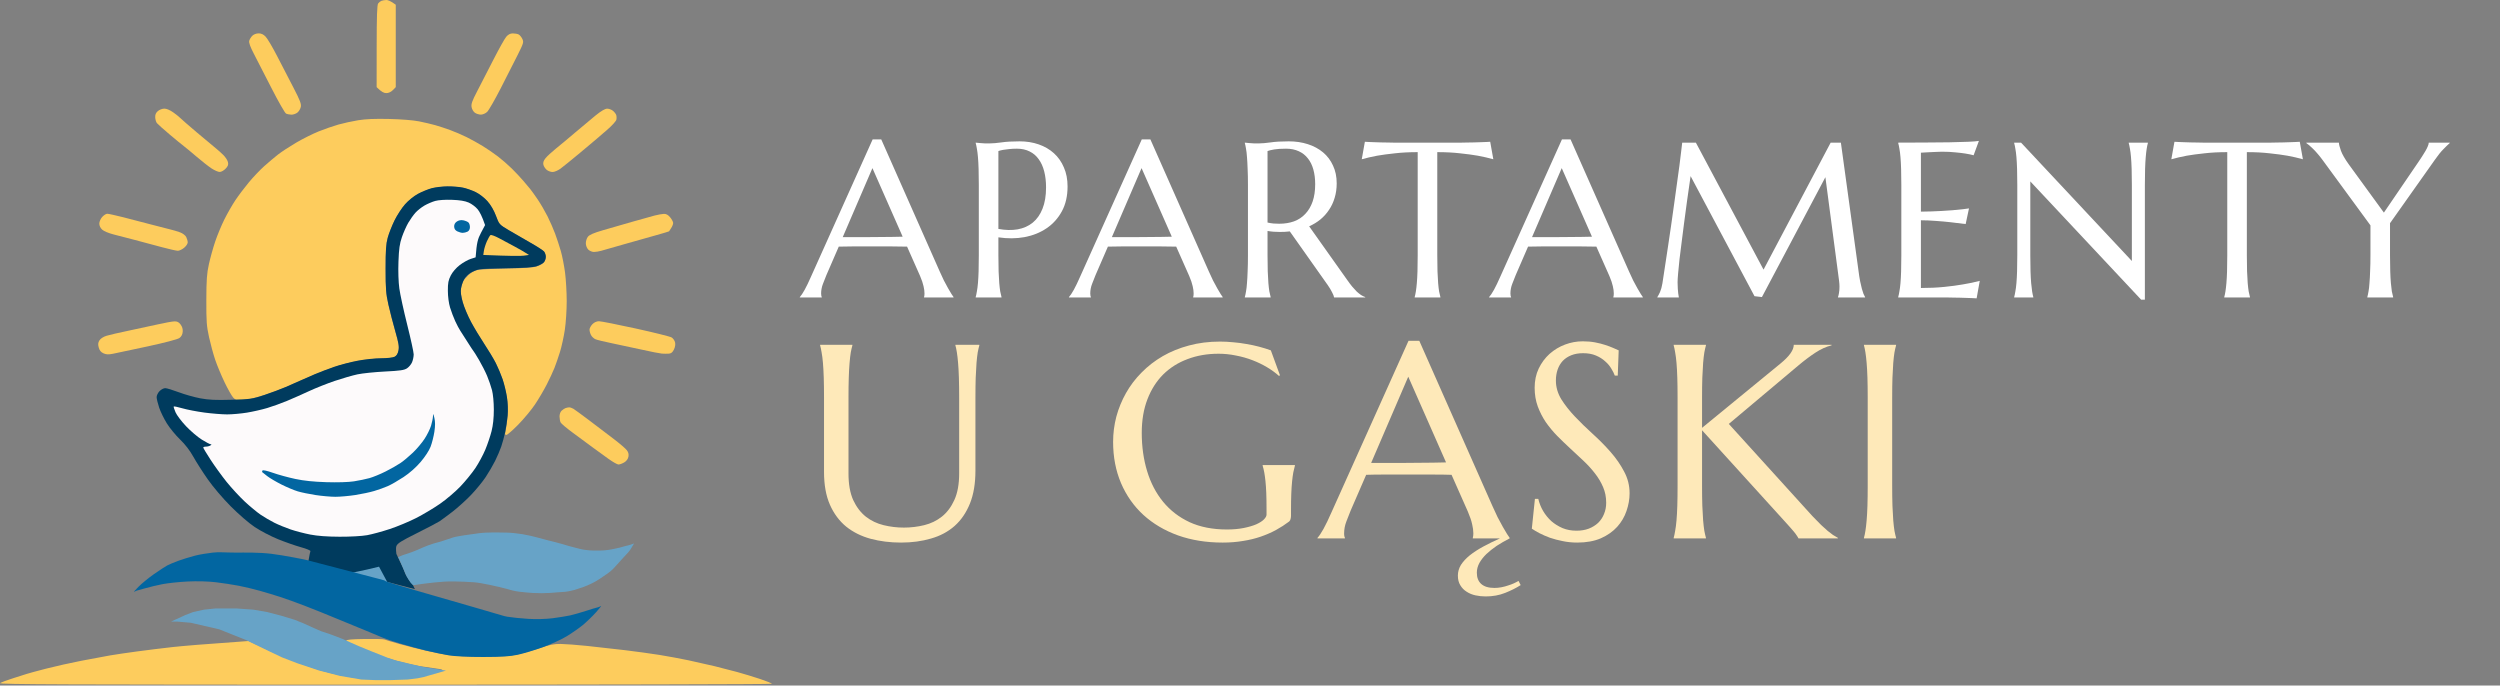 <svg width="1094" height="300" viewBox="0 0 1094 300" fill="none" xmlns="http://www.w3.org/2000/svg">
    <rect x="0" y="0" width="1094" height="300" fill="#808080" stroke="none"/>
    <path
        d="M404.372 130.181V129.992C404.434 129.835 404.482 129.598 404.513 129.283C404.544 128.968 404.56 128.685 404.56 128.433C404.56 127.456 404.419 126.385 404.136 125.22C403.885 124.022 403.383 122.542 402.63 120.778L396.934 107.924C395.176 107.861 392.838 107.83 389.92 107.83C387.001 107.83 383.847 107.83 380.458 107.83C377.978 107.83 375.577 107.83 373.255 107.83C370.964 107.83 368.893 107.861 367.041 107.924L361.628 120.4C361.157 121.565 360.655 122.841 360.121 124.227C359.588 125.613 359.321 127.015 359.321 128.433C359.321 128.842 359.352 129.189 359.415 129.472C359.478 129.725 359.541 129.898 359.603 129.992V130.181H350V129.992C350.565 129.394 351.271 128.338 352.118 126.826C352.966 125.283 353.892 123.361 354.896 121.061L381.87 61H385.636L411.198 118.746C411.794 120.1 412.406 121.423 413.034 122.715C413.693 123.975 414.305 125.109 414.869 126.117C415.434 127.125 415.937 127.976 416.376 128.669C416.815 129.362 417.113 129.803 417.27 129.992V130.181H404.372ZM373.867 103.766C375.687 103.766 377.555 103.766 379.469 103.766C381.383 103.734 383.251 103.719 385.071 103.719C386.923 103.687 388.696 103.671 390.39 103.671C392.085 103.64 393.623 103.608 395.004 103.577L381.776 73.57L368.783 103.766H373.867Z"
        fill="white"/>
    <path
        d="M436.897 100.174C439.972 100.741 442.781 100.804 445.323 100.363C447.897 99.891 450.094 98.914 451.914 97.434C453.765 95.921 455.193 93.889 456.198 91.338C457.233 88.786 457.751 85.667 457.751 81.981C457.751 79.429 457.484 77.114 456.951 75.035C456.417 72.924 455.617 71.144 454.55 69.695C453.514 68.214 452.196 67.08 450.596 66.293C448.995 65.474 447.128 65.064 444.994 65.064C443.644 65.064 442.467 65.127 441.463 65.253C440.459 65.347 439.612 65.458 438.921 65.584C438.105 65.741 437.43 65.915 436.897 66.103V100.174ZM426.964 62.418C427.592 62.481 428.251 62.544 428.941 62.607C429.537 62.67 430.196 62.717 430.918 62.748C431.672 62.748 432.44 62.748 433.225 62.748C434.449 62.748 436.097 62.607 438.168 62.323C440.271 62.008 442.938 61.851 446.171 61.851C449.183 61.851 451.961 62.292 454.503 63.174C457.076 64.056 459.305 65.347 461.188 67.049C463.071 68.75 464.53 70.829 465.566 73.286C466.633 75.712 467.166 78.484 467.166 81.603C467.166 85.793 466.334 89.416 464.671 92.472C463.008 95.528 460.78 98.001 457.986 99.891C455.193 101.781 451.977 103.073 448.336 103.766C444.696 104.427 440.883 104.459 436.897 103.86V111.705C436.897 114.382 436.928 116.729 436.991 118.746C437.085 120.73 437.179 122.447 437.273 123.896C437.399 125.346 437.54 126.558 437.697 127.535C437.885 128.512 438.074 129.331 438.262 129.992V130.181H426.964V129.992C427.152 129.331 427.325 128.512 427.482 127.535C427.67 126.558 427.827 125.346 427.953 123.896C428.078 122.447 428.172 120.73 428.235 118.746C428.298 116.729 428.329 114.382 428.329 111.705V80.942C428.329 78.264 428.298 75.933 428.235 73.948C428.172 71.932 428.078 70.199 427.953 68.75C427.827 67.269 427.67 66.04 427.482 65.064C427.325 64.087 427.152 63.268 426.964 62.607V62.418Z"
        fill="white"/>
    <path
        d="M522.146 130.181V129.992C522.209 129.835 522.256 129.598 522.287 129.283C522.319 128.968 522.334 128.685 522.334 128.433C522.334 127.456 522.193 126.385 521.911 125.22C521.66 124.022 521.157 122.542 520.404 120.778L514.708 107.924C512.951 107.861 510.613 107.83 507.694 107.83C504.775 107.83 501.621 107.83 498.232 107.83C495.753 107.83 493.352 107.83 491.029 107.83C488.738 107.83 486.667 107.861 484.816 107.924L479.402 120.4C478.931 121.565 478.429 122.841 477.895 124.227C477.362 125.613 477.095 127.015 477.095 128.433C477.095 128.842 477.127 129.189 477.189 129.472C477.252 129.725 477.315 129.898 477.378 129.992V130.181H467.774V129.992C468.339 129.394 469.045 128.338 469.893 126.826C470.74 125.283 471.666 123.361 472.67 121.061L499.644 61H503.41L528.972 118.746C529.568 120.1 530.18 121.423 530.808 122.715C531.467 123.975 532.079 125.109 532.644 126.117C533.209 127.125 533.711 127.976 534.15 128.669C534.59 129.362 534.888 129.803 535.045 129.992V130.181H522.146ZM491.641 103.766C493.462 103.766 495.329 103.766 497.243 103.766C499.158 103.734 501.025 103.719 502.845 103.719C504.697 103.687 506.47 103.671 508.165 103.671C509.859 103.64 511.397 103.608 512.778 103.577L499.55 73.57L486.557 103.766H491.641Z"
        fill="white"/>
    <path
        d="M554.671 111.705C554.671 114.382 554.703 116.729 554.765 118.746C554.859 120.73 554.954 122.447 555.048 123.896C555.173 125.346 555.315 126.558 555.471 127.535C555.66 128.512 555.848 129.331 556.036 129.992V130.181H544.738V129.992C544.927 129.331 545.099 128.512 545.256 127.535C545.444 126.558 545.586 125.346 545.68 123.896C545.805 122.447 545.9 120.73 545.962 118.746C546.056 116.761 546.104 114.414 546.104 111.705V80.942C546.104 78.264 546.056 75.933 545.962 73.948C545.9 71.932 545.805 70.199 545.68 68.75C545.586 67.301 545.444 66.088 545.256 65.111C545.099 64.103 544.927 63.268 544.738 62.607V62.418L546.715 62.607C547.312 62.67 547.971 62.717 548.693 62.748C549.446 62.748 550.215 62.748 550.999 62.748C552.223 62.748 553.871 62.607 555.942 62.323C558.045 62.008 560.712 61.851 563.945 61.851C566.958 61.851 569.735 62.26 572.277 63.079C574.851 63.898 577.079 65.095 578.962 66.671C580.845 68.246 582.304 70.183 583.34 72.483C584.407 74.751 584.94 77.335 584.94 80.233C584.94 82.501 584.642 84.612 584.046 86.565C583.481 88.487 582.665 90.235 581.598 91.81C580.562 93.385 579.307 94.787 577.832 96.016C576.357 97.213 574.709 98.221 572.889 99.04L589.413 122.337C590.229 123.503 590.982 124.511 591.672 125.361C592.394 126.212 593.069 126.952 593.696 127.582C594.355 128.181 594.983 128.685 595.579 129.094C596.176 129.472 596.788 129.772 597.415 129.992V130.181H583.811C583.717 129.583 583.403 128.795 582.869 127.819C582.367 126.81 581.771 125.818 581.08 124.841L564.416 101.261C563.694 101.324 562.972 101.387 562.25 101.45C561.528 101.482 560.791 101.498 560.038 101.498C559.159 101.498 558.265 101.466 557.354 101.403C556.476 101.34 555.581 101.23 554.671 101.072V111.705ZM554.671 97.386C555.519 97.575 556.382 97.717 557.26 97.812C558.139 97.875 558.986 97.906 559.802 97.906C562.156 97.906 564.306 97.56 566.252 96.867C568.197 96.142 569.845 95.055 571.195 93.606C572.575 92.157 573.642 90.361 574.396 88.219C575.149 86.045 575.525 83.509 575.525 80.611C575.525 78.248 575.259 76.106 574.725 74.184C574.192 72.262 573.391 70.64 572.324 69.317C571.289 67.962 569.971 66.923 568.37 66.198C566.769 65.442 564.902 65.064 562.768 65.064C560.603 65.064 558.877 65.174 557.59 65.395C556.303 65.615 555.33 65.852 554.671 66.103V97.386Z"
        fill="white"/>
    <path
        d="M620.384 66.576C616.681 66.576 613.339 66.749 610.357 67.096C607.376 67.411 604.802 67.757 602.637 68.135C600.126 68.608 597.882 69.128 595.905 69.695L597.27 62.04C597.647 62.071 598.212 62.103 598.965 62.134C599.718 62.166 600.55 62.197 601.46 62.229C602.402 62.26 603.374 62.292 604.379 62.323C605.414 62.323 606.387 62.339 607.297 62.37C608.207 62.37 609.008 62.386 609.698 62.418C610.42 62.418 610.938 62.418 611.252 62.418H638.132C638.445 62.418 638.948 62.418 639.638 62.418C640.36 62.386 641.176 62.37 642.086 62.37C642.996 62.339 643.953 62.323 644.957 62.323C645.993 62.292 646.966 62.26 647.876 62.229C648.818 62.197 649.665 62.166 650.418 62.134C651.171 62.103 651.736 62.071 652.113 62.04L653.478 69.695C651.469 69.128 649.21 68.608 646.699 68.135C644.534 67.757 641.96 67.411 638.979 67.096C635.997 66.749 632.655 66.576 628.952 66.576V111.705C628.952 114.382 628.983 116.729 629.046 118.746C629.14 120.73 629.234 122.447 629.329 123.896C629.454 125.346 629.595 126.558 629.752 127.535C629.94 128.512 630.129 129.331 630.317 129.992V130.181H619.066V129.992C619.254 129.331 619.427 128.512 619.584 127.535C619.741 126.558 619.882 125.346 620.008 123.896C620.133 122.447 620.227 120.73 620.29 118.746C620.353 116.729 620.384 114.382 620.384 111.705V66.576Z"
        fill="white"/>
    <path
        d="M706.01 130.181V129.992C706.073 129.835 706.12 129.598 706.151 129.283C706.183 128.968 706.198 128.685 706.198 128.433C706.198 127.456 706.057 126.385 705.775 125.22C705.524 124.022 705.021 122.542 704.268 120.778L698.572 107.924C696.815 107.861 694.477 107.83 691.558 107.83C688.639 107.83 685.485 107.83 682.096 107.83C679.617 107.83 677.216 107.83 674.893 107.83C672.602 107.83 670.531 107.861 668.679 107.924L663.266 120.4C662.795 121.565 662.293 122.841 661.759 124.227C661.226 125.613 660.959 127.015 660.959 128.433C660.959 128.842 660.991 129.189 661.053 129.472C661.116 129.725 661.179 129.898 661.242 129.992V130.181H651.638V129.992C652.203 129.394 652.909 128.338 653.757 126.826C654.604 125.283 655.53 123.361 656.534 121.061L683.508 61H687.274L712.836 118.746C713.432 120.1 714.044 121.423 714.672 122.715C715.331 123.975 715.943 125.109 716.508 126.117C717.073 127.125 717.575 127.976 718.014 128.669C718.454 129.362 718.752 129.803 718.909 129.992V130.181H706.01ZM675.505 103.766C677.326 103.766 679.193 103.766 681.107 103.766C683.022 103.734 684.889 103.719 686.709 103.719C688.561 103.687 690.334 103.671 692.029 103.671C693.723 103.64 695.261 103.608 696.642 103.577L683.414 73.57L670.421 103.766H675.505Z"
        fill="white"/>
    <path
        d="M725.26 129.992C725.605 129.488 725.998 128.748 726.437 127.771C726.876 126.763 727.221 125.503 727.473 123.991C727.818 121.786 728.194 119.313 728.602 116.572C729.042 113.8 729.481 110.901 729.92 107.877C730.391 104.853 730.846 101.765 731.286 98.615C731.756 95.433 732.196 92.314 732.604 89.258C733.043 86.171 733.451 83.21 733.828 80.374C734.236 77.508 734.597 74.893 734.91 72.53C735.224 70.168 735.475 68.12 735.664 66.387C735.883 64.623 736.04 63.3 736.134 62.418H742.113L771.723 117.99L801.098 62.418H805.57L813.29 118.557C813.51 120.321 813.745 121.833 813.997 123.093C814.248 124.353 814.499 125.44 814.75 126.354C815.001 127.236 815.236 127.976 815.456 128.575C815.707 129.142 815.942 129.614 816.162 129.992V130.181H804.299V129.992C804.456 129.646 804.597 129.079 804.723 128.291C804.88 127.504 804.958 126.558 804.958 125.456C804.958 125.046 804.942 124.637 804.911 124.227C804.88 123.786 804.833 123.314 804.77 122.81L798.791 77.539L771.017 129.992L767.769 129.614L739.806 77.067C738.708 84.533 737.751 91.432 736.935 97.764C736.589 100.474 736.244 103.183 735.899 105.892C735.554 108.57 735.24 111.075 734.957 113.406C734.706 115.737 734.502 117.801 734.345 119.596C734.189 121.36 734.11 122.668 734.11 123.518C734.11 124.589 734.141 125.535 734.204 126.354C734.267 127.173 734.33 127.866 734.393 128.433C734.487 129.094 734.581 129.677 734.675 130.181H725.26V129.992Z"
        fill="white"/>
    <path
        d="M830.657 62.418C834.58 62.418 838.472 62.402 842.332 62.37C846.223 62.339 849.786 62.307 853.018 62.276C856.25 62.213 859.012 62.134 861.303 62.04C863.594 61.945 865.148 61.819 865.964 61.662L863.657 67.947C862.621 67.663 861.413 67.411 860.032 67.19C858.84 67.001 857.38 66.828 855.654 66.671C853.959 66.482 851.998 66.387 849.77 66.387C849.017 66.387 848.106 66.419 847.039 66.482C846.004 66.513 845 66.56 844.027 66.623C842.897 66.686 841.751 66.749 840.59 66.812V92.614C843.823 92.582 846.741 92.488 849.346 92.33C851.951 92.172 854.163 92.015 855.984 91.858C858.118 91.668 860.001 91.448 861.633 91.196L860.173 98.048C858.008 97.764 855.795 97.497 853.536 97.245C851.59 97.024 849.472 96.835 847.181 96.677C844.89 96.489 842.693 96.394 840.59 96.394V126.023C844.293 126.023 847.699 125.865 850.805 125.55C853.912 125.235 856.627 124.873 858.949 124.463C861.648 124.022 864.112 123.503 866.34 122.904L864.975 130.559C864.598 130.528 864.034 130.496 863.28 130.465C862.527 130.433 861.68 130.402 860.738 130.37C859.828 130.339 858.855 130.307 857.82 130.276C856.815 130.276 855.858 130.26 854.948 130.229C854.038 130.229 853.222 130.213 852.5 130.181C851.81 130.181 851.308 130.181 850.994 130.181H830.657V129.992C830.846 129.331 831.018 128.512 831.175 127.535C831.363 126.558 831.52 125.346 831.646 123.896C831.771 122.447 831.866 120.73 831.928 118.746C831.991 116.729 832.023 114.382 832.023 111.705V80.942C832.023 78.264 831.991 75.933 831.928 73.948C831.866 71.932 831.771 70.199 831.646 68.75C831.52 67.269 831.363 66.04 831.175 65.064C831.018 64.087 830.846 63.268 830.657 62.607V62.418Z"
        fill="white"/>
    <path
        d="M884.413 62.418L932.901 114.209V80.942C932.901 78.264 932.869 75.933 932.807 73.948C932.744 71.932 932.65 70.199 932.524 68.75C932.399 67.269 932.242 66.04 932.053 65.064C931.896 64.087 931.724 63.268 931.536 62.607V62.418H939.915V62.607C939.727 63.268 939.554 64.087 939.397 65.064C939.24 66.04 939.099 67.269 938.973 68.75C938.848 70.199 938.754 71.932 938.691 73.948C938.628 75.933 938.597 78.264 938.597 80.942V131.126H936.949L888.462 79.382V111.705C888.462 114.382 888.493 116.729 888.556 118.746C888.619 120.73 888.713 122.447 888.838 123.896C888.964 125.346 889.105 126.558 889.262 127.535C889.419 128.512 889.592 129.331 889.78 129.992V130.181H881.401V129.992C881.589 129.331 881.761 128.512 881.918 127.535C882.107 126.558 882.264 125.346 882.389 123.896C882.515 122.447 882.609 120.73 882.672 118.746C882.734 116.729 882.766 114.382 882.766 111.705V80.942C882.766 78.264 882.734 75.933 882.672 73.948C882.609 71.932 882.515 70.199 882.389 68.75C882.264 67.269 882.107 66.04 881.918 65.064C881.761 64.087 881.589 63.268 881.401 62.607V62.418H884.413Z"
        fill="white"/>
    <path
        d="M974.653 66.576C970.949 66.576 967.607 66.749 964.626 67.096C961.644 67.411 959.071 67.757 956.905 68.135C954.395 68.608 952.151 69.128 950.173 69.695L951.539 62.04C951.915 62.071 952.48 62.103 953.233 62.134C953.987 62.166 954.818 62.197 955.728 62.229C956.67 62.26 957.643 62.292 958.647 62.323C959.683 62.323 960.656 62.339 961.566 62.37C962.476 62.37 963.276 62.386 963.966 62.418C964.688 62.418 965.206 62.418 965.52 62.418H992.4C992.714 62.418 993.216 62.418 993.906 62.418C994.628 62.386 995.444 62.37 996.354 62.37C997.264 62.339 998.221 62.323 999.226 62.323C1000.26 62.292 1001.23 62.26 1002.14 62.229C1003.09 62.197 1003.93 62.166 1004.69 62.134C1005.44 62.103 1006 62.071 1006.38 62.04L1007.75 69.695C1005.74 69.128 1003.48 68.608 1000.97 68.135C998.802 67.757 996.229 67.411 993.247 67.096C990.266 66.749 986.923 66.576 983.22 66.576V111.705C983.22 114.382 983.252 116.729 983.314 118.746C983.408 120.73 983.503 122.447 983.597 123.896C983.722 125.346 983.864 126.558 984.02 127.535C984.209 128.512 984.397 129.331 984.585 129.992V130.181H973.334V129.992C973.523 129.331 973.695 128.512 973.852 127.535C974.009 126.558 974.15 125.346 974.276 123.896C974.401 122.447 974.496 120.73 974.558 118.746C974.621 116.729 974.653 114.382 974.653 111.705V66.576Z"
        fill="white"/>
    <path
        d="M1045.87 97.67V111.705C1045.87 114.382 1045.9 116.729 1045.97 118.746C1046.03 120.73 1046.12 122.447 1046.25 123.896C1046.38 125.346 1046.52 126.558 1046.67 127.535C1046.86 128.512 1047.05 129.331 1047.24 129.992V130.181H1035.94V129.992C1036.13 129.331 1036.3 128.512 1036.46 127.535C1036.65 126.558 1036.79 125.346 1036.88 123.896C1037.01 122.447 1037.1 120.73 1037.16 118.746C1037.26 116.729 1037.31 114.382 1037.31 111.705V98.615L1016.26 69.884C1015.54 68.907 1014.82 68.01 1014.1 67.19C1013.41 66.371 1012.75 65.662 1012.12 65.064C1011.49 64.434 1010.93 63.914 1010.43 63.505C1009.92 63.095 1009.53 62.796 1009.25 62.607V62.418H1023.51C1023.51 63.142 1023.81 64.339 1024.41 66.009C1025.03 67.647 1026.15 69.585 1027.75 71.821L1043.19 93.039L1058.3 70.876C1058.83 70.089 1059.37 69.285 1059.9 68.466C1060.44 67.647 1060.92 66.86 1061.36 66.103C1061.8 65.347 1062.15 64.654 1062.4 64.024C1062.68 63.394 1062.82 62.859 1062.82 62.418H1072V62.607C1071.31 63.205 1070.38 64.103 1069.22 65.3C1068.06 66.466 1066.81 68.025 1065.46 69.978L1045.87 97.67Z"
        fill="white"/>
    <path
        d="M419.73 174.051C419.73 170.704 419.691 167.79 419.612 165.309C419.534 162.788 419.416 160.623 419.259 158.811C419.102 156.96 418.926 155.424 418.73 154.204C418.533 152.983 418.318 151.959 418.082 151.132V150.896H428.557V151.132C428.321 151.959 428.086 152.983 427.85 154.204C427.654 155.424 427.478 156.96 427.321 158.811C427.203 160.623 427.085 162.788 426.968 165.309C426.889 167.79 426.85 170.704 426.85 174.051V205.948C426.85 211.579 426.046 216.383 424.437 220.361C422.829 224.338 420.593 227.606 417.729 230.166C414.866 232.686 411.433 234.518 407.432 235.66C403.43 236.841 399.056 237.432 394.309 237.432C389.563 237.432 385.13 236.88 381.011 235.778C376.931 234.675 373.361 232.903 370.301 230.461C367.28 227.981 364.907 224.791 363.181 220.892C361.455 216.954 360.592 212.17 360.592 206.539V174.051C360.592 170.704 360.553 167.79 360.474 165.309C360.396 162.788 360.278 160.623 360.121 158.811C359.964 156.96 359.768 155.424 359.533 154.204C359.337 152.983 359.121 151.959 358.885 151.132V150.896H373.008V151.132C372.773 151.959 372.537 152.983 372.302 154.204C372.106 155.424 371.929 156.96 371.772 158.811C371.615 160.623 371.498 162.788 371.419 165.309C371.341 167.79 371.301 170.704 371.301 174.051V207.188C371.301 211.875 371.988 215.753 373.361 218.825C374.773 221.857 376.617 224.279 378.892 226.09C381.168 227.862 383.757 229.103 386.66 229.812C389.563 230.521 392.524 230.875 395.545 230.875C398.566 230.875 401.528 230.521 404.431 229.812C407.334 229.103 409.903 227.862 412.139 226.09C414.414 224.279 416.239 221.857 417.612 218.825C419.024 215.753 419.73 211.875 419.73 207.188V174.051Z"
        fill="#FEE9B9"/>
    <path
        d="M564.947 225.677C564.947 226.11 564.888 226.563 564.771 227.035C564.692 227.508 564.476 227.902 564.123 228.217C562.358 229.556 560.436 230.796 558.357 231.938C556.317 233.041 554.1 234.006 551.707 234.833C549.314 235.66 546.725 236.29 543.94 236.723C541.194 237.195 538.232 237.432 535.055 237.432C527.915 237.432 521.403 236.388 515.518 234.301C509.634 232.174 504.573 229.182 500.337 225.322C496.139 221.463 492.883 216.836 490.569 211.441C488.254 206.007 487.097 199.982 487.097 193.366C487.097 189.625 487.568 185.943 488.509 182.32C489.49 178.698 490.902 175.252 492.746 171.983C494.59 168.715 496.865 165.722 499.572 163.005C502.278 160.248 505.358 157.866 508.81 155.858C512.302 153.849 516.126 152.294 520.285 151.191C524.482 150.049 529.013 149.478 533.878 149.478C535.761 149.478 537.683 149.577 539.644 149.774C541.606 149.931 543.548 150.187 545.47 150.541C547.392 150.856 549.236 151.25 551.001 151.723C552.806 152.195 554.512 152.727 556.121 153.318L560.122 164.245L559.651 164.482C558.121 163.103 556.356 161.824 554.355 160.642C552.355 159.461 550.217 158.437 547.941 157.571C545.666 156.704 543.273 156.035 540.762 155.562C538.291 155.05 535.78 154.794 533.23 154.794C528.287 154.794 523.756 155.582 519.637 157.157C515.518 158.693 511.968 160.938 508.987 163.891C506.044 166.844 503.75 170.467 502.102 174.76C500.454 179.052 499.631 183.935 499.631 189.409C499.631 195.434 500.415 201.026 501.984 206.184C503.553 211.343 505.888 215.812 508.987 219.593C512.086 223.373 515.95 226.346 520.579 228.512C525.247 230.639 530.68 231.702 536.879 231.702C539.625 231.702 542.077 231.485 544.234 231.052C546.392 230.619 548.216 230.087 549.707 229.457C551.197 228.788 552.315 228.079 553.061 227.331C553.845 226.543 554.238 225.834 554.238 225.204V222.901C554.238 220.144 554.198 217.762 554.12 215.753C554.041 213.745 553.924 212.012 553.767 210.555C553.61 209.059 553.433 207.779 553.237 206.716C553.041 205.653 552.806 204.668 552.531 203.762V203.526H566.654V203.762C566.418 204.589 566.183 205.574 565.948 206.716C565.751 207.818 565.575 209.138 565.418 210.673C565.261 212.209 565.143 214.021 565.065 216.108C564.986 218.155 564.947 220.538 564.947 223.255V225.677Z"
        fill="#FEE9B9"/>
    <path
        d="M665.448 256.038C663.486 257.298 661.211 258.44 658.622 259.464C656.033 260.488 653.208 261 650.148 261C648.618 261 647.128 260.842 645.676 260.527C644.225 260.212 642.93 259.681 641.793 258.933C640.655 258.224 639.733 257.279 639.027 256.097C638.321 254.955 637.968 253.557 637.968 251.903C637.968 250.21 638.419 248.635 639.321 247.178C640.263 245.721 641.557 244.323 643.205 242.984C644.852 241.685 646.794 240.424 649.03 239.204C651.266 237.983 653.718 236.782 656.386 235.6H644.499V235.364C644.578 235.167 644.637 234.872 644.676 234.478C644.715 234.084 644.735 233.73 644.735 233.415C644.735 232.194 644.558 230.855 644.205 229.398C643.891 227.902 643.264 226.051 642.322 223.846L635.202 207.779C633.005 207.7 630.083 207.661 626.434 207.661C622.786 207.661 618.843 207.661 614.607 207.661C611.508 207.661 608.507 207.661 605.604 207.661C602.74 207.661 600.151 207.7 597.836 207.779L591.069 223.373C590.481 224.83 589.853 226.425 589.186 228.158C588.519 229.89 588.186 231.643 588.186 233.415C588.186 233.927 588.225 234.36 588.303 234.714C588.382 235.029 588.46 235.246 588.539 235.364V235.6H576.535V235.364C577.241 234.616 578.124 233.297 579.183 231.407C580.242 229.477 581.399 227.075 582.654 224.2L616.372 149.124H621.08L653.032 221.306C653.777 222.999 654.542 224.653 655.327 226.268C656.15 227.843 656.915 229.26 657.622 230.521C658.328 231.781 658.955 232.844 659.505 233.71C660.054 234.577 660.426 235.128 660.623 235.364V235.6C658.622 236.624 656.739 237.707 654.974 238.849C653.247 240.031 651.737 241.232 650.443 242.452C649.148 243.713 648.128 245.012 647.383 246.351C646.637 247.729 646.265 249.147 646.265 250.604C646.265 252.73 646.892 254.365 648.148 255.507C649.442 256.688 651.384 257.279 653.973 257.279C654.993 257.279 656.013 257.18 657.033 256.983C658.053 256.786 659.014 256.53 659.916 256.215C660.819 255.94 661.662 255.625 662.447 255.27C663.231 254.916 663.918 254.562 664.506 254.207L665.448 256.038ZM606.369 202.581C608.644 202.581 610.978 202.581 613.371 202.581C615.764 202.542 618.098 202.522 620.373 202.522C622.688 202.483 624.904 202.463 627.023 202.463C629.141 202.424 631.063 202.384 632.789 202.345L616.254 164.836L600.013 202.581H606.369Z"
        fill="#FEE9B9"/>
    <path
        d="M707.928 164.364H706.634C706.32 163.458 705.81 162.434 705.104 161.292C704.437 160.15 703.535 159.087 702.397 158.102C701.299 157.078 699.945 156.232 698.337 155.562C696.768 154.893 694.904 154.558 692.747 154.558C690.824 154.558 689.118 154.853 687.627 155.444C686.137 156.035 684.881 156.862 683.861 157.925C682.88 158.988 682.135 160.248 681.625 161.705C681.115 163.162 680.86 164.777 680.86 166.549C680.86 169.384 681.645 172.102 683.214 174.701C684.822 177.26 686.823 179.8 689.216 182.32C691.609 184.841 694.198 187.361 696.983 189.881C699.769 192.402 702.358 195.02 704.751 197.737C707.144 200.455 709.125 203.31 710.694 206.302C712.302 209.256 713.107 212.445 713.107 215.871C713.107 218.431 712.655 221.01 711.753 223.609C710.89 226.169 709.537 228.473 707.693 230.521C705.849 232.568 703.476 234.242 700.573 235.541C697.67 236.802 694.218 237.432 690.216 237.432C687.98 237.432 685.842 237.215 683.802 236.782C681.802 236.388 679.938 235.896 678.212 235.305C676.525 234.675 674.995 234.006 673.622 233.297C672.289 232.588 671.19 231.938 670.327 231.347L671.681 218.293H673.152C673.583 220.144 674.289 221.916 675.27 223.609C676.251 225.263 677.447 226.74 678.859 228.04C680.311 229.3 681.959 230.324 683.802 231.111C685.646 231.859 687.666 232.234 689.863 232.234C691.864 232.234 693.649 231.938 695.218 231.347C696.826 230.717 698.2 229.871 699.337 228.808C700.475 227.705 701.338 226.405 701.926 224.909C702.554 223.413 702.868 221.778 702.868 220.006C702.868 217.525 702.417 215.241 701.514 213.154C700.612 211.028 699.416 209.02 697.925 207.129C696.473 205.239 694.806 203.408 692.923 201.636C691.079 199.864 689.177 198.092 687.215 196.32C685.254 194.508 683.332 192.657 681.449 190.767C679.605 188.877 677.938 186.869 676.447 184.742C674.995 182.576 673.819 180.273 672.916 177.831C672.014 175.35 671.563 172.633 671.563 169.68C671.563 166.569 672.151 163.773 673.328 161.292C674.544 158.772 676.133 156.626 678.095 154.853C680.095 153.081 682.351 151.723 684.862 150.778C687.372 149.833 689.961 149.36 692.629 149.36C694.59 149.36 696.395 149.518 698.043 149.833C699.69 150.148 701.161 150.522 702.456 150.955C703.79 151.388 704.947 151.821 705.928 152.254C706.908 152.688 707.713 153.042 708.34 153.318L707.928 164.364Z"
        fill="#FEE9B9"/>
    <path
        d="M732.403 235.364C732.638 234.537 732.854 233.513 733.05 232.293C733.285 231.072 733.481 229.556 733.638 227.744C733.795 225.933 733.913 223.787 733.991 221.306C734.07 218.786 734.109 215.852 734.109 212.505V174.051C734.109 170.704 734.07 167.79 733.991 165.309C733.913 162.788 733.795 160.623 733.638 158.811C733.481 156.96 733.285 155.424 733.05 154.204C732.854 152.983 732.638 151.959 732.403 151.132V150.896H746.525V151.132C746.29 151.959 746.054 152.983 745.819 154.204C745.623 155.424 745.446 156.96 745.289 158.811C745.172 160.623 745.054 162.788 744.936 165.309C744.858 167.79 744.819 170.704 744.819 174.051V187.223L779.184 159.047C783.028 155.897 784.95 153.18 784.95 150.896H801.485V151.132C799.171 151.683 796.817 152.747 794.424 154.322C792.07 155.858 789.56 157.748 786.892 159.992L756.529 185.51L793.071 225.795C794.601 227.37 795.895 228.689 796.954 229.753C798.053 230.776 799.014 231.643 799.838 232.352C800.662 233.021 801.407 233.592 802.074 234.065C802.78 234.498 803.506 234.931 804.251 235.364V235.6H787.01C786.853 235.246 786.578 234.793 786.186 234.242C785.833 233.691 785.401 233.12 784.891 232.529C784.421 231.938 783.891 231.328 783.303 230.698C782.753 230.068 782.224 229.477 781.714 228.926L744.819 188.286V212.505C744.819 215.852 744.858 218.786 744.936 221.306C745.054 223.787 745.172 225.933 745.289 227.744C745.446 229.556 745.623 231.072 745.819 232.293C746.054 233.513 746.29 234.537 746.525 235.364V235.6H732.403V235.364Z"
        fill="#FEE9B9"/>
    <path
        d="M815.662 235.364C815.897 234.537 816.113 233.513 816.309 232.293C816.505 231.072 816.682 229.556 816.839 227.744C816.996 225.933 817.114 223.787 817.192 221.306C817.27 218.786 817.31 215.852 817.31 212.505V174.051C817.31 170.704 817.27 167.79 817.192 165.309C817.114 162.788 816.996 160.623 816.839 158.811C816.682 156.96 816.505 155.424 816.309 154.204C816.113 152.983 815.897 151.959 815.662 151.132V150.896H829.726V151.132C829.49 151.959 829.255 152.983 829.02 154.204C828.823 155.424 828.647 156.96 828.49 158.811C828.372 160.623 828.255 162.788 828.137 165.309C828.058 167.79 828.019 170.704 828.019 174.051V212.505C828.019 215.852 828.058 218.786 828.137 221.306C828.255 223.787 828.372 225.933 828.49 227.744C828.647 229.556 828.823 231.072 829.02 232.293C829.255 233.513 829.49 234.537 829.726 235.364V235.6H815.662V235.364Z"
        fill="#FEE9B9"/>
    <g clip-path="url(#clip0_470_1860)">
        <path
            d="M165.484 1.501C165.835 1.047 166.478 0.535 166.907 0.367C167.336 0.2 168.278 0.038 169 0.001C169.717 -0.03 170.957 0.425 173.186 2.071V38.134L171.904 39.441C171.088 40.266 170.031 40.747 169.026 40.747C168.022 40.747 166.944 40.261 164.814 38.134L164.83 20.233C164.846 6.984 165.013 2.118 165.484 1.501Z"
            fill="#FDCC5D"/>
        <path
            d="M109.055 17.881C109.222 17.233 109.824 16.235 110.399 15.66C111.011 15.049 112.157 14.61 113.146 14.604C114.329 14.594 115.27 15.033 116.244 16.042C117.007 16.836 119.273 20.662 121.272 24.545C123.27 28.428 126.493 34.658 128.435 38.395C131.286 43.894 131.898 45.488 131.642 46.758C131.469 47.62 130.794 48.749 130.151 49.261C129.502 49.779 128.325 50.191 127.535 50.176C126.745 50.165 125.682 49.951 125.18 49.705C124.678 49.46 121.816 44.463 118.823 38.599C115.835 32.74 112.346 25.946 111.074 23.5C109.515 20.51 108.856 18.676 109.055 17.881Z"
            fill="#FDCC5D"/>
        <path
            d="M215.922 26.113C218.339 21.373 220.877 16.841 221.563 16.052C222.415 15.064 223.305 14.615 224.419 14.615C225.304 14.615 226.444 14.819 226.946 15.069C227.449 15.32 228.181 16.198 228.574 17.029C229.243 18.446 229.123 18.853 226.544 24.022C225.031 27.043 221.688 33.623 219.109 38.657C216.529 43.684 213.855 48.331 213.16 48.979C212.469 49.627 211.255 50.155 210.465 50.16C209.675 50.16 208.498 49.81 207.849 49.376C207.2 48.942 206.536 47.824 206.368 46.888C206.128 45.514 206.593 44.186 208.796 39.963C210.298 37.089 213.505 30.853 215.922 26.113Z"
            fill="#FDCC5D"/>
        <path
            d="M67.919 51.352C67.867 50.17 68.207 49.355 69.081 48.608C69.761 48.022 71.038 47.536 71.917 47.531C72.89 47.531 74.428 48.184 75.867 49.214C77.165 50.144 78.577 51.279 79.006 51.744C79.435 52.204 82.69 55.031 86.237 58.031C89.779 61.031 93.431 64.078 94.347 64.805C95.263 65.531 96.775 66.885 97.711 67.81C98.648 68.735 99.564 70.141 99.752 70.93C100.019 72.049 99.789 72.686 98.732 73.805C97.978 74.594 96.827 75.247 96.168 75.252C95.503 75.258 93.908 74.573 92.61 73.726C91.312 72.88 88.372 70.575 86.07 68.604C83.768 66.629 81.261 64.554 80.503 63.989C79.739 63.425 76.913 61.104 74.224 58.836C71.529 56.568 69.028 54.336 68.662 53.871C68.301 53.411 67.966 52.277 67.919 51.352Z"
            fill="#FDCC5D"/>
        <path
            d="M251.669 58.016C254.4 55.679 258.366 52.366 260.469 50.651C263.054 48.556 264.76 47.547 265.701 47.552C266.476 47.557 267.601 47.97 268.208 48.467C268.809 48.963 269.458 49.784 269.647 50.285C269.83 50.787 269.866 51.728 269.725 52.376C269.578 53.024 267.758 55.026 265.67 56.824C263.582 58.622 261.521 60.399 261.087 60.775C260.652 61.151 257.356 63.916 253.762 66.927C250.162 69.932 246.337 73.031 245.259 73.815C244.181 74.599 242.648 75.252 241.858 75.263C241.068 75.279 239.901 74.866 239.263 74.348C238.63 73.836 237.966 72.827 237.793 72.106C237.568 71.186 237.835 70.345 238.688 69.268C239.352 68.421 241.424 66.503 243.297 64.998C245.17 63.493 248.932 60.352 251.669 58.016Z"
            fill="#FDCC5D"/>
        <path
            d="M148.071 54.512C150.227 53.9 154.115 53.053 156.705 52.625C160.017 52.081 164.051 51.914 170.308 52.06C175.582 52.181 180.909 52.609 183.389 53.111C185.691 53.571 188.867 54.318 190.452 54.768C192.032 55.212 194.978 56.179 196.992 56.916C199.007 57.653 202.246 59.043 204.187 60.005C206.128 60.966 209.309 62.728 211.25 63.919C213.191 65.106 216.195 67.165 217.921 68.492C219.648 69.815 222.374 72.193 223.98 73.776C225.592 75.36 227.826 77.738 228.951 79.066C230.081 80.393 231.462 82.039 232.027 82.724C232.592 83.409 234.089 85.499 235.35 87.365C236.611 89.231 238.526 92.524 239.609 94.682C240.687 96.836 242.178 100.249 242.926 102.261C243.669 104.273 244.789 107.681 245.411 109.839C246.029 111.992 246.866 116.231 247.263 119.247C247.661 122.262 247.991 127.907 247.991 131.79C247.996 135.674 247.624 141.318 247.169 144.334C246.719 147.35 245.762 151.703 245.05 154.003C244.333 156.303 243.24 159.48 242.612 161.059C241.989 162.637 240.451 165.93 239.195 168.376C237.94 170.822 235.653 174.7 234.11 176.999C232.566 179.299 229.296 183.24 226.837 185.754C224.378 188.268 222.018 190.327 221.584 190.327C221.076 190.327 220.898 190.003 221.082 189.412C221.238 188.911 221.631 186.381 221.95 183.794C222.384 180.297 222.379 177.951 221.934 174.647C221.605 172.201 220.736 168.444 220.004 166.285C219.276 164.132 217.906 160.834 216.959 158.968C216.012 157.102 213.751 153.339 211.936 150.606C210.12 147.872 207.499 143.524 206.112 140.937C204.726 138.35 203.098 134.471 202.492 132.313C201.733 129.595 201.503 127.75 201.749 126.303C201.942 125.153 202.335 123.742 202.622 123.167C202.91 122.592 203.936 121.358 204.909 120.423C205.877 119.487 207.556 118.489 208.634 118.201C209.712 117.914 215.541 117.6 221.584 117.506C229.238 117.386 233.262 117.109 234.847 116.592C236.103 116.184 237.516 115.416 237.987 114.883C238.463 114.344 238.85 113.268 238.85 112.478C238.85 111.689 238.499 110.628 238.065 110.121C237.631 109.62 234.926 107.879 232.048 106.259C229.17 104.639 224.932 102.188 222.63 100.813C218.46 98.32 218.439 98.299 217.037 94.536C216.142 92.137 214.792 89.811 213.322 88.149C211.993 86.649 209.806 84.951 208.184 84.161C206.635 83.404 204.129 82.52 202.617 82.201C201.105 81.877 198.164 81.616 196.077 81.611C193.989 81.611 190.871 81.982 189.144 82.431C187.418 82.881 184.613 83.999 182.913 84.914C181.149 85.865 178.722 87.82 177.272 89.456C175.87 91.034 173.798 94.212 172.663 96.512C171.533 98.811 170.183 102.224 169.67 104.09C168.927 106.808 168.739 109.52 168.739 117.679C168.739 126.47 168.906 128.623 169.968 133.358C170.643 136.374 172.009 141.668 173.003 145.118C174.468 150.208 174.724 151.782 174.368 153.48C174.07 154.923 173.531 155.769 172.642 156.219C171.92 156.58 169.351 156.867 166.777 156.872C164.26 156.872 159.666 157.353 156.574 157.938C153.482 158.519 148.83 159.731 146.24 160.625C143.65 161.524 139.883 162.956 137.869 163.808C135.854 164.665 133.029 165.898 131.59 166.557C130.151 167.215 127.205 168.512 125.05 169.442C122.889 170.367 118.771 171.898 115.893 172.839C113.016 173.78 109.013 174.726 106.999 174.935C103.566 175.296 103.263 175.243 102.133 174.067C101.468 173.383 99.742 170.346 98.292 167.33C96.843 164.315 94.98 159.846 94.159 157.4C93.332 154.954 92.118 150.485 91.459 147.47C90.413 142.698 90.261 140.586 90.292 131.268C90.318 122.435 90.517 119.681 91.417 115.588C92.019 112.855 93.264 108.391 94.185 105.658C95.106 102.924 96.916 98.576 98.203 95.989C99.496 93.402 101.646 89.639 102.991 87.627C104.33 85.614 106.993 82.087 108.903 79.787C110.813 77.487 113.874 74.273 115.705 72.642C117.536 71.017 120.21 68.759 121.649 67.63C123.088 66.501 126.614 64.191 129.487 62.492C132.364 60.794 136.838 58.552 139.428 57.512C142.023 56.471 145.911 55.118 148.071 54.512Z"
            fill="#FDCC5D"/>
        <path
            d="M43.453 97.794C43.469 96.974 44.05 95.677 44.741 94.92C45.431 94.157 46.42 93.535 46.933 93.535C47.451 93.535 50.58 94.225 53.892 95.061C57.199 95.902 62.734 97.34 66.187 98.259C69.641 99.174 73.408 100.146 74.559 100.408C75.71 100.674 77.594 101.233 78.745 101.657C79.959 102.101 81.11 102.968 81.492 103.726C81.853 104.448 82.146 105.503 82.146 106.078C82.146 106.653 81.439 107.709 80.576 108.43C79.713 109.146 78.478 109.737 77.829 109.737C77.18 109.737 73.942 109.01 70.635 108.117C67.323 107.223 62.143 105.838 59.124 105.033C56.1 104.233 51.893 103.141 49.774 102.608C47.556 102.049 45.384 101.134 44.673 100.46C43.904 99.733 43.438 98.714 43.453 97.794Z"
            fill="#FDCC5D"/>
        <path
            d="M276.522 97.094C280.551 95.934 285.024 94.684 286.463 94.319C287.902 93.948 289.728 93.624 290.518 93.592C291.522 93.55 292.354 94.01 293.265 95.103C293.982 95.965 294.573 97.083 294.578 97.585C294.578 98.087 294.186 99.085 293.704 99.806C293.223 100.522 292.81 101.165 292.783 101.233C292.763 101.296 290.267 102.043 287.248 102.89C284.224 103.737 277.987 105.498 273.382 106.805C268.778 108.111 264.184 109.423 263.18 109.721C262.175 110.019 260.7 110.259 259.91 110.259C259.119 110.259 258 109.789 257.424 109.214C256.823 108.613 256.367 107.448 256.357 106.47C256.341 105.535 256.755 104.238 257.273 103.585C257.921 102.754 259.883 101.907 263.703 100.799C266.722 99.927 272.493 98.259 276.522 97.094Z"
            fill="#FDCC5D"/>
        <path
            d="M56.246 144.712C60.275 143.876 66.041 142.632 69.065 141.948C72.084 141.263 75.323 140.678 76.259 140.641C77.546 140.589 78.221 140.923 79.037 142.01C79.756 142.968 80.061 144.04 79.953 145.225C79.848 146.401 79.346 147.32 78.483 147.937C77.714 148.486 71.995 149.986 64.617 151.58C57.711 153.07 50.883 154.522 49.444 154.805C47.445 155.202 46.456 155.155 45.258 154.606C44.165 154.11 43.542 153.336 43.202 152.066C42.825 150.671 42.899 149.939 43.526 148.935C44.013 148.151 45.258 147.352 46.629 146.934C47.89 146.547 52.217 145.549 56.246 144.712Z"
            fill="#FDCC5D"/>
        <path
            d="M257.973 144.205C257.984 143.62 258.565 142.559 259.255 141.853C260.045 141.049 261.107 140.573 262.107 140.573C262.986 140.573 270.238 142.005 278.222 143.756C286.206 145.512 293.27 147.273 293.918 147.676C294.567 148.083 295.242 149.061 295.42 149.85C295.619 150.733 295.42 151.946 294.897 152.986C294.274 154.24 293.673 154.705 292.61 154.763C291.82 154.805 290.465 154.794 289.602 154.732C288.739 154.669 284.851 153.906 280.969 153.033C277.087 152.16 271.2 150.901 267.888 150.232C264.576 149.563 261.28 148.763 260.563 148.449C259.841 148.141 258.962 147.299 258.601 146.583C258.24 145.862 257.958 144.796 257.973 144.205Z"
            fill="#FDCC5D"/>
        <path
            d="M245.767 179.709C246.28 179.244 247.049 178.732 247.483 178.575C247.917 178.418 248.618 178.277 249.053 178.261C249.487 178.251 250.319 178.528 250.91 178.878C251.501 179.223 254.677 181.554 257.974 184.047C261.27 186.545 266.068 190.188 268.642 192.148C271.211 194.108 273.764 196.298 274.309 197.019C275.004 197.934 275.209 198.796 274.994 199.894C274.795 200.887 274.11 201.796 273.116 202.376C272.258 202.878 271.138 203.28 270.636 203.27C270.133 203.259 268.192 202.167 266.319 200.834C264.446 199.507 261.27 197.202 259.256 195.707C257.241 194.218 253.385 191.374 250.69 189.388C247.991 187.407 245.579 185.369 245.327 184.867C245.071 184.366 244.862 183.19 244.851 182.254C244.841 181.272 245.228 180.2 245.767 179.709Z"
            fill="#FDCC5D"/>
        <path
            d="M151.496 280.405C151.49 279.919 153.5 279.721 159.47 279.621C163.859 279.548 167.799 279.648 168.233 279.841C168.668 280.034 171.608 280.912 174.774 281.796C177.939 282.674 182.999 283.959 186.023 284.654C189.042 285.344 193.521 286.228 195.964 286.62C198.695 287.053 204.55 287.325 211.137 287.315C219.378 287.304 222.894 287.085 226.311 286.369C228.754 285.857 233.228 284.602 236.252 283.588C240.616 282.114 242.499 281.749 245.408 281.79C247.423 281.822 252.603 282.208 256.919 282.658C261.236 283.107 268.65 283.938 273.401 284.508C278.151 285.078 284.974 286.019 288.574 286.594C292.169 287.168 297.94 288.24 301.393 288.972C304.846 289.708 309.906 290.848 312.642 291.506C315.373 292.17 319.847 293.325 322.583 294.073C325.314 294.825 329.851 296.2 332.661 297.135C335.47 298.066 337.767 299.006 337.762 299.221C337.762 299.435 261.529 299.613 168.364 299.618C28.638 299.618 -0.845 299.503 0.018 298.938C0.594 298.562 3.184 297.59 5.774 296.785C8.364 295.975 11.069 295.118 11.791 294.872C12.508 294.632 16.275 293.607 20.162 292.604C24.044 291.6 30.993 290.048 35.597 289.155C40.202 288.261 45.852 287.205 48.154 286.813C50.457 286.416 55.872 285.621 60.189 285.041C64.505 284.461 71.448 283.609 75.624 283.144C79.794 282.684 88.976 281.9 108.848 280.505L115.257 283.526C118.784 285.188 124.079 287.508 127.03 288.684C129.981 289.86 134.863 291.627 137.887 292.609C140.906 293.592 145.85 294.888 148.874 295.489C151.893 296.095 155.781 296.738 157.507 296.916C159.234 297.099 163.943 297.229 167.972 297.208C172.001 297.188 176.474 297.02 177.913 296.837C179.352 296.654 182.648 296.053 185.238 295.505C187.828 294.956 190.774 294.161 193.61 292.959L190.994 292.557C189.555 292.358 186.138 291.893 183.407 291.454C180.67 291.01 175.255 289.714 171.373 288.564C167.485 287.419 166.925 287.093 165.356 286.546C163.132 285.773 164.117 286.093 163.001 285.762C162.086 285.491 159.804 284.513 156.859 283.29C153.913 282.062 151.496 280.766 151.496 280.405Z"
            fill="#FDCC5D"/>
        <path
            d="M182.913 84.812C184.613 83.892 187.302 82.789 188.883 82.36C190.463 81.932 193.586 81.566 195.815 81.55C198.044 81.529 201.105 81.775 202.617 82.099C204.129 82.418 206.635 83.301 208.184 84.059C209.806 84.848 211.993 86.547 213.322 88.047C214.792 89.709 216.142 92.035 217.037 94.434C218.439 98.197 218.46 98.218 222.63 100.711C224.932 102.085 229.17 104.536 232.048 106.157C234.926 107.777 237.631 109.517 238.065 110.019C238.499 110.526 238.85 111.587 238.85 112.376C238.85 113.165 238.463 114.242 237.987 114.78C237.516 115.313 236.103 116.082 234.847 116.489C233.267 117.007 229.385 117.279 222.107 117.378C216.352 117.456 210.816 117.671 209.811 117.853C208.807 118.036 207.096 118.695 206.023 119.322C204.945 119.944 203.616 121.272 203.078 122.28C202.533 123.289 201.937 125.05 201.743 126.2C201.503 127.643 201.738 129.509 202.492 132.211C203.098 134.364 204.726 138.247 206.112 140.834C207.499 143.421 210.12 147.77 211.936 150.503C213.751 153.237 216.012 157 216.959 158.866C217.906 160.732 219.245 163.909 219.936 165.921C220.626 167.934 221.484 171.461 221.84 173.761C222.227 176.286 222.342 179.495 222.133 181.862C221.934 184.016 221.453 187.313 221.05 189.179C220.652 191.045 219.878 193.873 219.334 195.451C218.785 197.029 217.576 199.857 216.645 201.723C215.718 203.589 213.861 206.766 212.522 208.779C211.182 210.791 208.32 214.292 206.154 216.556C203.993 218.824 200.341 222.127 198.039 223.899C195.737 225.671 193.152 227.583 192.299 228.143C191.446 228.702 186.978 231.043 182.374 233.343C175.525 236.761 173.898 237.785 173.458 238.967C173.097 239.939 173.453 242.364 173.453 242.364L174.886 245.468C174.886 245.468 175.644 246.994 176.435 248.646L177.372 251.113L178.948 253.75L180.728 256.042L181.565 257.812L134.934 245.657C135.016 245.293 135.099 244.87 135.174 244.413C135.415 242.923 135.718 241.47 135.844 241.183C135.969 240.895 134.122 240.127 131.742 239.474C129.356 238.82 124.814 237.231 121.649 235.946C118.483 234.66 113.895 232.261 111.446 230.62C108.893 228.906 104.435 225.054 100.982 221.578C97.476 218.05 93.29 213.132 90.951 209.798C88.743 206.651 85.897 202.193 84.621 199.894C83.114 197.171 81.084 194.526 78.792 192.315C76.856 190.449 74.25 187.272 73 185.259C71.749 183.247 70.237 180.132 69.635 178.334C69.034 176.536 68.542 174.477 68.542 173.761C68.542 173.04 69.118 171.864 69.824 171.148C70.53 170.427 71.65 169.847 72.309 169.852C72.974 169.862 75.632 170.667 78.222 171.644C80.811 172.617 85.05 173.813 87.639 174.305C91.333 174.995 94.263 175.13 101.243 174.937C109.678 174.697 110.426 174.592 115.632 172.857C118.651 171.848 122.894 170.265 125.05 169.34C127.205 168.409 130.151 167.113 131.59 166.455C133.029 165.796 135.854 164.563 137.869 163.705C139.883 162.853 143.65 161.421 146.24 160.522C148.83 159.629 153.481 158.416 156.574 157.836C159.666 157.251 164.26 156.77 166.777 156.77C169.351 156.765 171.92 156.477 172.642 156.117C173.531 155.667 174.07 154.82 174.368 153.378C174.724 151.679 174.468 150.106 173.003 145.015C172.009 141.566 170.643 136.272 169.968 133.256C168.906 128.521 168.739 126.367 168.739 117.576C168.739 109.418 168.927 106.705 169.67 103.988C170.183 102.122 171.533 98.709 172.663 96.409C173.798 94.11 175.87 90.932 177.272 89.353C178.722 87.718 181.155 85.758 182.913 84.812Z"
            fill="#003B5E"/>
        <path
            d="M156.704 250.068L151.734 251.113L152.78 251.636L169.262 255.817L169.785 255.294L165.861 247.977L160.367 249.284L156.704 250.068Z"
            fill="#67A3C7"/>
        <path
            d="M118.82 242.352C124.016 242.983 134.241 244.998 134.383 245.115C134.383 245.115 157.796 251.25 165.859 253.333C173.921 255.417 156.991 251.229 189.487 260.552C221.983 269.875 220.104 269.557 221.983 269.875C223.862 270.194 227.993 270.618 231.168 270.814C234.611 271.032 238.957 270.914 241.928 270.529C244.673 270.166 248.095 269.613 249.538 269.289C250.982 268.965 254.052 268.088 256.362 267.339C258.671 266.585 260.912 265.915 261.348 265.837C261.784 265.758 262.487 265.485 262.922 265.217C263.358 264.954 262.408 266.177 260.823 267.937C259.238 269.697 256.635 272.21 255.05 273.518C253.464 274.825 250.273 277.042 247.964 278.445C245.654 279.852 240.931 282.014 237.467 283.249C234.003 284.489 229.158 285.947 226.707 286.494C223.29 287.254 219.726 287.489 211.486 287.5C204.878 287.511 199.005 287.22 196.265 286.757C193.814 286.338 189.321 285.394 186.293 284.656C183.264 283.913 178.183 282.534 175.008 281.584C171.833 280.629 168.526 279.523 167.66 279.115C166.794 278.707 164.196 277.623 161.886 276.702C159.577 275.78 153.672 273.35 148.765 271.3C143.857 269.25 136.892 266.44 133.281 265.06C129.676 263.675 124.831 261.937 122.522 261.189C120.212 260.44 116.197 259.234 113.599 258.502C111.001 257.77 106.87 256.781 104.414 256.312C101.958 255.837 97.47 255.156 94.442 254.787C91.135 254.391 86.201 254.262 82.107 254.463C78.355 254.653 73.395 255.178 71.085 255.631C68.776 256.083 65.469 256.871 63.737 257.374C62.005 257.876 60.352 258.334 60.063 258.396C59.774 258.452 59.181 258.709 58.751 258.966C58.321 259.217 59.145 258.239 60.588 256.781C62.031 255.329 65.102 252.821 67.411 251.206C69.721 249.598 72.319 247.899 73.185 247.441C74.051 246.983 76.176 246.084 77.908 245.447C79.64 244.805 82.947 243.788 85.257 243.179C87.566 242.57 90.538 242.143 93.136 241.813C95.734 241.484 98.62 241.813 102.95 241.813C107.505 241.813 113.35 241.682 118.82 242.352Z"
            fill="#0266A1"/>
        <path
            d="M185.743 89.949C187.04 89.202 189.154 88.293 190.452 87.932C191.859 87.535 194.805 87.336 197.777 87.441C201.256 87.566 203.454 87.927 205.102 88.643C206.4 89.207 208.163 90.535 209.026 91.596C209.889 92.657 210.973 94.643 212.27 98.5L210.47 101.897C209.084 104.521 208.608 106.13 208.131 112.611L205.96 113.306C204.772 113.688 202.617 114.901 201.178 116.003C199.603 117.205 198.044 119.014 197.264 120.535C196.202 122.615 195.972 123.806 195.987 127.245C195.993 129.744 196.38 132.691 196.945 134.563C197.468 136.287 198.494 138.995 199.221 140.573C199.954 142.157 200.953 144.038 201.439 144.754C201.931 145.475 203.365 147.707 204.621 149.719C205.882 151.732 207.043 153.498 207.2 153.639C207.362 153.786 208.456 155.547 209.638 157.559C210.821 159.571 212.401 162.686 213.154 164.484C213.903 166.282 214.876 169.104 215.31 170.756C215.765 172.507 216.095 176.056 216.1 179.249C216.1 182.907 215.77 186.043 215.111 188.657C214.567 190.815 213.337 194.458 212.38 196.758C211.422 199.057 209.455 202.705 208.011 204.859C206.562 207.017 203.611 210.629 201.45 212.892C199.284 215.16 195.281 218.563 192.545 220.46C189.808 222.357 185.099 225.169 182.08 226.705C179.061 228.242 173.881 230.401 170.569 231.498C167.263 232.596 162.789 233.808 160.628 234.2C158.373 234.603 153.256 234.89 148.594 234.869C143.137 234.848 138.946 234.54 135.775 233.923C133.185 233.421 129.303 232.408 127.142 231.671C124.987 230.934 121.805 229.627 120.079 228.759C118.352 227.897 115.642 226.313 114.062 225.242C112.482 224.171 109.327 221.557 107.056 219.435C104.79 217.308 101.232 213.456 99.155 210.869C97.078 208.282 93.928 203.934 92.154 201.2C90.381 198.472 88.931 196.057 88.937 195.843C88.942 195.629 89.476 195.446 90.124 195.441C90.773 195.441 91.657 195.205 92.087 194.928C92.61 194.59 92.653 194.42 92.217 194.416C91.856 194.411 90.093 193.486 88.293 192.367C86.493 191.244 83.391 188.599 81.392 186.488C79.398 184.376 77.337 181.648 76.814 180.425C76.296 179.202 75.924 178.068 75.998 177.901C76.071 177.733 77.776 178.078 79.791 178.669C81.805 179.259 86.164 180.101 89.47 180.545C92.777 180.984 97.256 181.34 99.412 181.34C101.572 181.34 105.455 180.989 108.045 180.571C110.635 180.148 114.637 179.238 116.939 178.549C119.242 177.859 123.124 176.458 125.573 175.439C128.021 174.42 132.374 172.491 135.252 171.153C138.13 169.815 143.195 167.803 146.501 166.684C149.808 165.566 154.287 164.275 156.443 163.815C158.603 163.355 164.019 162.801 168.477 162.576C175.121 162.242 176.864 161.991 178.114 161.171C178.951 160.622 179.956 159.409 180.338 158.474C180.72 157.538 181.034 156.012 181.029 155.076C181.029 154.141 179.757 148.324 178.208 142.141C176.655 135.963 175.095 128.787 174.745 126.2C174.358 123.383 174.206 118.669 174.368 114.441C174.577 108.827 174.886 106.637 175.891 103.726C176.587 101.714 177.842 98.892 178.685 97.454C179.522 96.017 180.929 94.047 181.803 93.075C182.672 92.108 184.445 90.697 185.743 89.949Z"
            fill="#FDFAFB"/>
        <path
            d="M213.076 105.571C213.651 104.291 214.353 103.073 214.635 102.874C214.918 102.671 216.597 103.282 218.366 104.228C220.134 105.174 223.232 106.836 225.246 107.913C227.26 108.989 229.489 110.254 231.483 111.566L229.149 111.885C227.867 112.063 223.368 112.063 211.485 111.566L211.757 109.737C211.909 108.728 212.5 106.857 213.076 105.571Z"
            fill="#FDCC5D"/>
        <path
            d="M198.74 99.184C198.702 98.244 199.099 97.493 199.933 96.932C200.744 96.388 201.722 96.2 202.748 96.409C203.611 96.582 204.621 97.005 204.992 97.35C205.369 97.695 205.662 98.625 205.646 99.415C205.636 100.313 205.233 101.045 204.579 101.374C204.003 101.662 203.062 101.897 202.486 101.897C201.911 101.897 200.843 101.604 200.116 101.244C199.221 100.799 198.776 100.136 198.74 99.184Z"
            fill="#0266A1"/>
        <path
            d="M188.626 186.305C189.06 184.867 189.442 182.986 189.474 182.124C189.521 180.796 189.615 180.916 190.086 182.908C190.473 184.564 190.473 186.341 190.086 188.918C189.782 190.93 189.039 193.873 188.438 195.451C187.784 197.171 186.02 199.873 184.058 202.167C181.981 204.592 179.229 207.022 176.587 208.768C174.284 210.284 171.224 212.05 169.785 212.688C168.346 213.326 165.636 214.303 163.768 214.857C161.9 215.416 158.133 216.211 155.396 216.634C152.66 217.052 148.777 217.397 146.763 217.397C144.749 217.397 140.866 217.052 138.13 216.639C135.394 216.221 131.862 215.489 130.282 215.014C128.702 214.538 125.52 213.205 123.218 212.05C120.916 210.895 118.091 209.233 116.94 208.35C115.788 207.467 114.789 206.678 114.716 206.589C114.643 206.5 114.705 206.191 114.847 205.904C115.004 205.59 116.83 205.988 119.425 206.902C121.8 207.744 126.216 208.951 129.235 209.589C133.002 210.388 137.277 210.833 142.839 211C147.752 211.151 152.498 211.005 154.873 210.634C157.029 210.299 160.095 209.662 161.675 209.223C163.255 208.784 166.436 207.477 168.738 206.317C171.04 205.162 173.981 203.489 175.279 202.601C176.576 201.718 179.004 199.69 180.678 198.09C182.353 196.496 184.644 193.779 185.774 192.054C186.905 190.329 188.186 187.742 188.626 186.305Z"
            fill="#0266A1"/>
        <path
            d="M177.895 252.158L174.756 244.841L174.232 243.796C174.232 243.796 175.337 243.292 176.064 243.012C176.968 242.664 177.503 242.546 178.418 242.228L178.461 242.213C180.083 241.649 181.008 241.328 182.604 240.66C183.532 240.272 184.03 240.003 184.958 239.615C186.866 238.816 187.951 238.391 189.929 237.786C191.043 237.444 191.689 237.329 192.807 237.002C194.977 236.366 196.141 235.842 198.301 235.172C199.319 234.856 201.88 234.479 202.926 234.271C201.669 234.496 203.789 234.167 202.926 234.271C204.763 234.049 205.885 233.85 207.718 233.604C208.434 233.509 208.832 233.429 209.55 233.343C210.771 233.196 211.461 233.148 212.689 233.082C214.934 232.961 216.28 233.021 218.527 233.021C219.958 233.021 220.678 233.025 222.107 233.082C223.438 233.135 224.184 233.2 225.508 233.343C227.979 233.61 229.357 233.864 231.787 234.388C233.434 234.744 234.341 235.012 235.972 235.434C237.508 235.83 238.363 236.074 239.897 236.479C242.244 237.099 243.593 237.334 245.914 238.047C247.983 238.682 249.411 239.091 251.511 239.615C253.32 240.065 254.475 240.454 256.327 240.66C257.854 240.83 258.244 240.878 259.779 240.921C260.902 240.953 261.533 240.961 262.657 240.921C263.988 240.874 264.737 240.836 266.058 240.66C267.19 240.51 267.816 240.365 268.935 240.137C269.858 239.949 270.378 239.85 271.29 239.615C272.01 239.429 272.403 239.285 273.121 239.092C273.935 238.874 275.214 238.57 275.214 238.57L277.479 237.813C277.479 237.813 277.126 238.461 276.85 238.854C276.431 239.479 276.208 239.985 275.737 240.66C275.281 241.314 274.962 241.635 274.429 242.228C273.657 243.087 273.246 243.535 272.452 244.375C271.16 245.744 270.493 246.612 269.197 247.977C268.501 248.71 268.129 249.144 267.366 249.806C266.594 250.475 266.099 250.774 265.273 251.374C264.264 252.107 263.755 252.438 262.715 253.125C261.414 253.984 260.546 254.505 259.154 255.208C257.682 255.953 256.864 256.25 255.331 256.862L251.511 258.125C251.511 258.125 249.021 258.798 247.483 258.953C246.056 259.097 245.251 259.108 243.821 259.214C242.492 259.312 241.751 259.424 240.42 259.475C239.092 259.526 238.389 259.583 237.061 259.583C235.528 259.583 234.626 259.546 233.095 259.475C231.866 259.418 231.18 259.327 229.955 259.214C228.933 259.12 228.356 259.093 227.339 258.953C226.208 258.796 225.575 258.682 224.462 258.43C223.326 258.173 222.711 257.941 221.584 257.646C220.361 257.326 219.663 257.198 218.444 256.862C220.116 257.233 216.794 256.406 218.444 256.862C218.444 256.862 210.779 255.033 207.324 254.792C207.324 254.792 199.637 254.241 194.638 254.51C189.197 254.804 180.773 256.078 180.773 256.078L179.726 255.033L178.68 253.465L177.895 252.158Z"
            fill="#67A3C7"/>
        <path
            d="M195.161 293.448L185.22 296.322L182.604 296.845L178.418 297.367L170.57 297.629H164.553L158.012 297.367L156.704 297.106L148.856 295.799L139.7 293.448L130.282 290.312L123.48 287.698L117.986 285.085L109.876 281.165L107.783 280.12L96.011 275.416L83.532 272.525L77.698 272.019H74.82L81.099 269.144L84.5 267.838L89.209 266.793L94.179 266.27H103.597L110.922 266.793L116.94 267.838L122.957 269.406L128.974 271.235L132.898 272.803L136.299 274.371L140.484 276.2L144.409 277.507L149.902 279.597L156.966 282.733L162.721 285.085L169.261 287.698L173.186 289.005L185.22 291.88L195.161 293.448Z"
            fill="#67A3C7"/>
    </g>
    <defs>
        <clipPath id="clip0_470_1860">
            <rect width="338" height="300" fill="white"/>
        </clipPath>
    </defs>
</svg>
